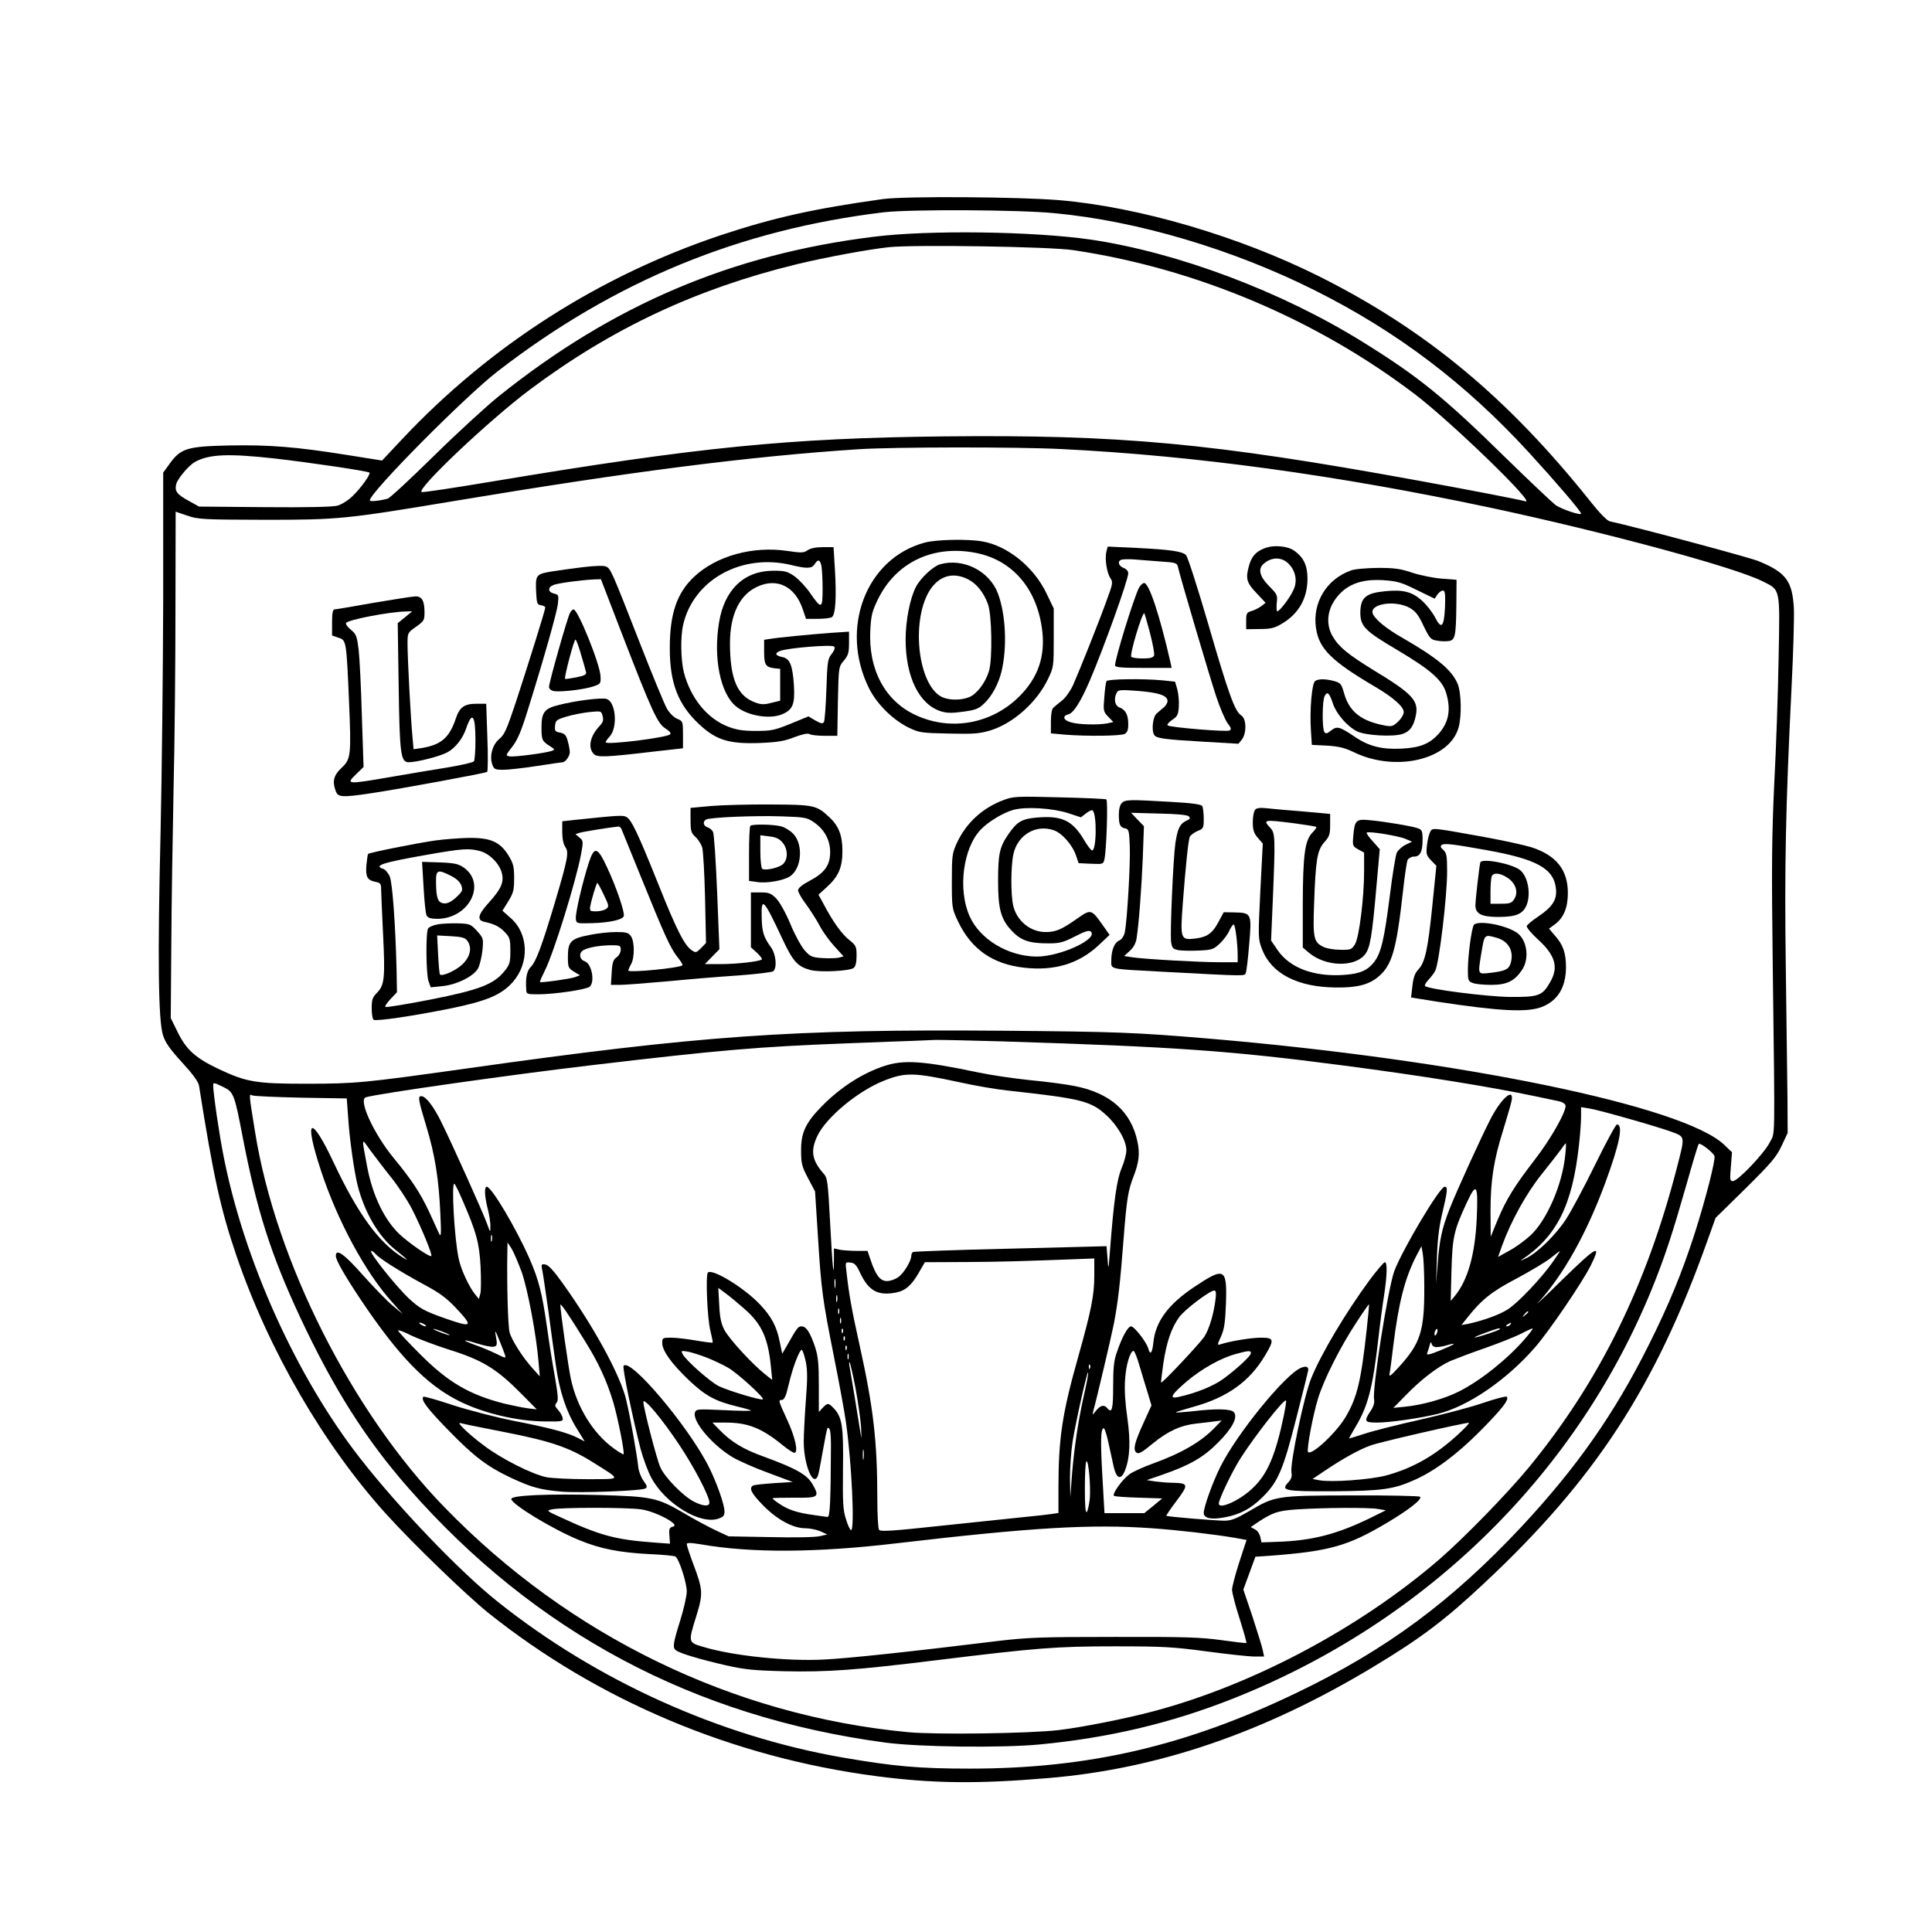 <?xml version="1.0" encoding="UTF-8" standalone="yes"?>
<svg version="1.0" xmlns="http://www.w3.org/2000/svg" width="1024" height="1024" viewBox="0 0 1024 1024" preserveAspectRatio="xMidYMid meet">
  <g transform="translate(0,1024) scale(0.1,-0.1)" fill="#000000" stroke="none">
    <path d="M4680 9185 c-366 -51 -577 -98 -858 -191 -644 -215 -1225 -586 -1691
-1082 l-106 -113 -188 30 c-265 42 -405 54 -622 50 -223 -5 -257 -15 -316 -97
l-34 -47 0 -670 c-1 -368 -7 -926 -14 -1239 -16 -666 -12 -996 13 -1073 12
-39 37 -74 101 -144 57 -62 87 -103 90 -124 76 -481 115 -657 198 -900 171
-501 462 -1003 794 -1370 143 -158 421 -426 538 -521 583 -467 1297 -768 2060
-868 297 -39 537 -42 913 -10 582 49 1142 241 1717 587 256 154 383 250 592
446 588 550 907 1040 1183 1816 l43 120 158 155 c136 135 163 166 191 225 l33
70 -1 185 c-1 102 -5 417 -9 700 -7 527 -1 839 31 1485 9 176 14 361 12 410
-8 146 -42 191 -188 251 -49 20 -642 179 -788 211 -14 3 -54 44 -100 102 -439
551 -873 912 -1440 1196 -426 213 -955 368 -1377 404 -216 18 -816 22 -935 6z
m910 -75 c439 -41 947 -192 1381 -410 437 -219 799 -494 1136 -862 139 -152
273 -308 273 -320 0 -12 -103 23 -135 45 -16 12 -136 125 -265 251 -328 322
-463 431 -758 614 -431 268 -981 474 -1440 542 -304 44 -859 52 -1152 15 -752
-93 -1382 -361 -1985 -844 -66 -53 -221 -195 -345 -317 -124 -122 -234 -224
-245 -227 -46 -12 -95 -17 -95 -9 0 41 505 551 679 685 619 478 1281 750 2046
842 139 16 712 14 905 -5z m100 -196 c650 -97 1288 -367 1810 -764 194 -148
644 -584 585 -567 -31 9 -305 62 -575 111 -1086 198 -1572 243 -2510 233 -819
-9 -1301 -57 -2385 -238 -197 -33 -368 -59 -379 -57 -40 6 357 382 574 544
432 323 879 533 1411 663 153 37 379 79 491 91 136 14 854 3 978 -16z m-65
-1054 c708 -35 1461 -138 2275 -311 600 -128 1294 -315 1442 -390 96 -48 92
-31 85 -407 -3 -180 -13 -478 -23 -662 -13 -281 -15 -438 -8 -975 12 -961 13
-872 -16 -930 -29 -58 -169 -205 -195 -205 -16 0 -17 7 -11 77 l6 76 -42 40
c-216 205 -1398 449 -2728 562 -391 33 -493 37 -1100 42 -1112 9 -1598 -25
-2850 -202 -529 -74 -573 -79 -840 -79 -265 0 -315 9 -463 79 -120 57 -169
101 -214 192 l-38 77 3 386 c1 212 7 586 12 832 6 246 10 677 10 957 l1 509
62 -21 c58 -20 83 -21 412 -22 391 0 428 4 1005 100 928 155 1560 236 2140
274 185 12 835 13 1075 1z m-4170 -50 c193 -22 495 -67 503 -75 8 -8 -46 -83
-90 -125 -22 -22 -58 -44 -79 -50 -26 -7 -165 -10 -387 -8 l-347 3 -54 30
c-64 35 -76 52 -67 89 7 29 68 101 100 118 75 41 177 45 421 18z m3870 -3090
c897 -28 1196 -49 1785 -126 423 -55 788 -114 1030 -165 52 -11 108 -23 123
-26 16 -3 31 -12 34 -20 10 -25 -75 -177 -162 -289 -110 -143 -151 -210 -197
-319 l-37 -90 -1 136 c0 161 17 271 67 429 19 63 39 130 43 148 20 83 -49 28
-109 -87 -50 -97 -181 -384 -219 -481 -39 -101 -52 -158 -62 -287 l-9 -108 5
135 c2 89 11 165 25 225 32 134 34 155 16 155 -26 0 -223 -331 -267 -447 -33
-90 -118 -625 -107 -681 3 -17 -3 -38 -19 -61 -36 -54 -32 -61 34 -61 67 0
228 23 322 46 162 40 366 180 517 354 74 85 248 341 293 430 61 122 38 110
-154 -77 -88 -87 -145 -140 -124 -118 133 146 256 364 356 635 76 206 97 310
62 310 -6 0 -58 -96 -115 -212 -57 -117 -127 -247 -154 -289 -57 -87 -153
-180 -214 -209 -23 -11 -33 -15 -23 -8 188 125 270 290 305 610 6 54 11 120
11 148 l0 52 43 -7 c53 -8 364 -97 440 -125 69 -26 68 -22 26 -185 -163 -632
-413 -1139 -787 -1594 -113 -137 -339 -369 -471 -484 -421 -364 -988 -666
-1513 -806 -145 -39 -386 -87 -508 -101 -154 -18 -648 -25 -796 -11 -924 87
-1796 509 -2459 1193 -489 503 -894 1305 -1003 1988 -34 209 -33 203 -14 194
9 -4 126 -9 259 -12 l241 -4 7 -97 c8 -123 32 -289 51 -366 37 -143 112 -271
202 -341 63 -50 73 -62 37 -39 -126 77 -239 232 -365 500 -124 264 -162 243
-69 -39 87 -265 235 -540 376 -696 l58 -65 -53 44 c-29 24 -100 97 -158 162
-101 114 -144 144 -144 102 0 -22 47 -104 133 -233 199 -297 348 -451 522
-537 129 -64 306 -106 455 -107 90 -1 95 0 92 19 -2 11 -13 30 -24 42 -17 19
-19 25 -8 38 10 12 8 37 -8 132 -12 65 -31 183 -42 263 -27 189 -44 255 -94
370 -71 161 -201 380 -226 380 -14 0 -12 -50 5 -117 8 -31 15 -73 14 -93 0
-35 0 -35 -18 15 -21 58 -184 421 -243 540 -41 83 -82 135 -105 135 -19 0 -17
-16 27 -161 46 -152 66 -280 74 -464 5 -103 4 -125 -6 -105 -6 14 -30 66 -53
116 -47 100 -91 168 -190 288 -106 130 -187 308 -146 320 60 19 771 120 1196
170 684 81 885 98 1355 116 151 6 307 12 345 13 39 2 93 4 120 5 28 1 194 -3
370 -8z m-4140 -242 c53 -26 58 -39 100 -258 76 -395 149 -625 305 -960 177
-378 347 -647 574 -906 671 -765 1513 -1214 2528 -1350 179 -24 620 -29 818
-10 367 35 697 113 1025 243 1031 408 1838 1205 2235 2208 61 155 96 263 169
518 32 114 61 211 65 214 7 8 76 -45 83 -64 7 -18 -46 -226 -104 -408 -69
-214 -138 -381 -245 -595 -182 -364 -382 -649 -674 -962 -371 -396 -715 -651
-1189 -879 -588 -283 -1105 -403 -1735 -403 -270 0 -403 12 -675 59 -653 114
-1302 407 -1825 824 -201 159 -529 502 -733 764 -335 430 -612 1043 -721 1594
-23 113 -56 339 -56 379 0 18 1 18 55 -8z m887 -477 c37 -46 88 -123 112 -170
49 -96 109 -241 102 -248 -8 -8 -115 66 -167 114 -81 76 -144 206 -173 359
-30 162 -32 155 16 88 24 -32 73 -97 110 -143z m6224 116 c-15 -153 -95 -339
-181 -422 -29 -27 -80 -65 -114 -83 l-61 -34 21 59 c47 130 129 278 209 378
44 55 91 115 103 132 12 18 24 33 26 33 2 0 1 -28 -3 -63z m-5841 -247 c70
-162 85 -217 92 -341 3 -64 3 -129 -1 -145 l-8 -29 -20 25 c-32 39 -74 130
-86 185 -24 105 -41 419 -23 400 6 -6 26 -48 46 -95z m5372 -89 c-9 -192 -48
-328 -117 -411 l-21 -25 4 160 c5 178 13 214 80 358 53 115 62 101 54 -82z
m-5220 -118 c-3 -10 -5 -4 -5 12 0 17 2 24 5 18 2 -7 2 -21 0 -30z m158 -165
c32 -92 78 -333 90 -483 l6 -70 -36 40 c-54 59 -113 152 -124 193 -9 32 -15
258 -12 422 l1 55 21 -32 c11 -18 35 -74 54 -125z m4784 -78 c1 -235 -20 -300
-136 -427 -43 -47 -52 -53 -48 -33 3 14 12 81 20 150 28 226 61 354 120 470
l29 55 7 -40 c4 -22 8 -101 8 -175z m-5558 173 c20 -23 125 -90 252 -159 85
-45 123 -73 173 -126 94 -100 88 -106 -53 -57 -116 41 -137 53 -195 106 -72
68 -219 253 -200 253 5 0 16 -8 23 -17z m6238 -43 c-59 -84 -180 -212 -236
-249 -44 -29 -133 -61 -213 -78 l-34 -6 31 39 c76 96 130 139 260 207 71 38
152 86 179 107 27 22 50 39 52 39 2 1 -16 -26 -39 -59z m-129 -264 c0 -2 -8
-10 -17 -17 -16 -13 -17 -12 -4 4 13 16 21 21 21 13z m-5850 -66 c8 -5 11 -10
5 -10 -5 0 -17 5 -25 10 -8 5 -10 10 -5 10 6 0 17 -5 25 -10z m5755 0 c-3 -5
-12 -10 -18 -10 -7 0 -6 4 3 10 19 12 23 12 15 0z m-5620 -135 c172 -54 247
-100 375 -229 l85 -86 -50 6 c-28 4 -81 15 -120 24 -189 48 -301 114 -452 266
-62 62 -113 117 -113 122 0 5 29 -6 65 -24 36 -18 131 -54 210 -79z m-20 89
c24 -11 25 -13 5 -8 -14 4 -38 13 -55 20 -24 11 -25 13 -5 8 14 -4 39 -13 55
-20z m312 -117 c5 -17 1 -16 -43 6 -27 13 -77 35 -112 47 -80 29 -75 35 8 9
35 -11 74 -19 85 -17 21 3 22 10 11 68 -4 22 3 12 19 -30 15 -36 29 -73 32
-83z m4939 117 c-4 -9 -9 -15 -11 -12 -3 3 -3 13 1 22 4 9 9 15 11 12 3 -3 3
-13 -1 -22z m334 22 c0 -6 -121 -46 -134 -45 -6 0 18 11 54 24 68 25 80 28 80
21z m130 -55 c-92 -106 -233 -218 -345 -275 -76 -39 -196 -73 -290 -82 l-60
-6 65 66 c81 84 170 152 236 182 29 12 112 44 185 69 74 26 159 60 189 75 30
16 59 29 63 29 5 1 -15 -26 -43 -58z m-467 -41 c12 0 38 4 56 10 59 17 44 5
-35 -27 -56 -23 -74 -27 -70 -16 3 8 9 27 13 41 5 20 8 22 11 10 2 -11 13 -18
25 -18z"/>
    <path d="M4901 7364 c-310 -83 -452 -453 -296 -770 42 -85 125 -168 212 -211
55 -26 66 -28 211 -31 133 -3 163 -1 222 17 120 37 245 148 304 271 31 64 31
67 31 220 l0 155 -38 79 c-66 139 -203 251 -338 276 -75 14 -245 11 -308 -6z
m269 -54 c199 -38 331 -195 355 -421 13 -125 -21 -231 -106 -323 -146 -160
-373 -206 -566 -116 -163 75 -252 243 -240 453 4 76 10 99 41 162 96 195 292
288 516 245z"/>
    <path d="M4982 7249 c-37 -11 -103 -73 -127 -119 -32 -61 -55 -180 -55 -279 0
-201 73 -347 190 -382 30 -9 59 -9 116 -1 65 9 81 15 111 44 40 38 75 103 91
168 31 128 23 304 -19 415 -45 119 -184 189 -307 154z m148 -79 c46 -23 83
-69 106 -131 21 -54 25 -291 6 -355 -15 -50 -48 -100 -84 -127 -38 -29 -123
-33 -168 -10 -123 64 -162 393 -66 558 49 82 125 106 206 65z"/>
    <path d="M6705 7335 c-47 -17 -71 -43 -85 -93 -19 -69 -13 -90 39 -145 l49
-52 -25 -19 c-13 -10 -37 -21 -51 -25 -24 -7 -27 -12 -27 -52 l0 -44 71 1 c58
0 79 5 116 27 91 53 137 134 138 238 0 72 -20 114 -70 150 -35 25 -107 32
-155 14z m125 -83 c38 -39 48 -93 25 -140 -19 -42 -73 -112 -85 -112 -4 0 -5
20 -3 44 5 41 3 46 -41 90 -50 51 -60 91 -28 118 42 37 95 37 132 0z"/>
    <path d="M4281 7324 c-21 -15 -33 -15 -108 -4 -183 27 -375 -26 -493 -136 -92
-86 -130 -196 -130 -379 0 -186 44 -300 157 -405 89 -83 158 -104 321 -98 94
4 130 10 183 31 43 16 71 22 80 16 8 -5 44 -9 80 -9 l67 0 3 183 c4 183 4 183
32 216 23 28 27 42 27 93 l0 60 -92 -6 c-119 -9 -284 -25 -325 -32 l-33 -5 0
-63 c0 -70 8 -82 55 -88 l30 -3 0 -84 0 -85 -46 -11 c-37 -10 -54 -10 -84 1
-96 33 -136 124 -136 314 0 153 51 258 146 301 105 48 200 0 240 -121 l17 -50
61 0 c34 0 69 4 76 9 20 13 25 109 16 256 l-7 115 -57 0 c-36 0 -65 -6 -80
-16z m73 -85 c3 -17 6 -72 6 -121 0 -106 -6 -108 -65 -23 -22 33 -60 73 -83
90 -39 27 -51 30 -115 30 -154 -1 -258 -101 -286 -275 -31 -187 7 -375 89
-443 59 -50 178 -71 245 -43 57 24 69 53 63 154 -7 105 -21 141 -60 149 -39 8
-44 21 -13 33 42 16 274 35 286 23 6 -6 2 -20 -13 -39 -21 -26 -23 -41 -28
-189 -3 -88 -9 -166 -13 -172 -6 -10 -17 -8 -45 8 l-37 22 -95 -39 c-86 -35
-103 -38 -185 -38 -69 0 -103 6 -147 23 -110 43 -197 150 -233 286 -17 67 -19
189 -4 254 55 239 311 380 574 316 82 -20 108 -19 123 5 17 28 29 25 36 -11z"/>
    <path d="M5864 7316 c-9 -37 2 -111 21 -140 15 -22 13 -30 -19 -117 -40 -112
-144 -372 -178 -449 -14 -31 -40 -68 -59 -83 -19 -15 -40 -32 -46 -38 -8 -6
-13 -35 -13 -73 l0 -63 77 -7 c116 -9 292 -7 314 4 14 8 19 21 19 51 0 50 -14
77 -46 89 -26 10 -32 46 -15 79 8 15 20 16 112 9 109 -9 152 -23 157 -50 2 -9
-6 -25 -17 -35 -12 -10 -30 -26 -41 -35 -20 -18 -28 -90 -12 -114 11 -17 50
-23 257 -35 l189 -11 18 22 c26 33 25 111 -3 128 -34 22 -66 109 -174 481 -57
195 -110 361 -119 369 -20 20 -83 29 -263 38 l-152 7 -7 -27z m287 -52 c79 -5
87 -8 92 -27 9 -45 169 -586 203 -688 19 -58 46 -121 59 -140 21 -27 23 -35
11 -41 -15 -8 -309 16 -327 27 -5 4 5 16 23 29 29 19 33 28 36 71 2 27 -2 68
-8 91 l-12 41 -66 7 c-107 10 -290 7 -297 -4 -4 -6 -9 -44 -12 -86 -6 -71 -5
-76 21 -103 l27 -28 -32 -7 c-48 -9 -150 -7 -191 5 -42 11 -50 34 -15 43 27 7
64 65 112 176 75 175 205 537 205 572 0 11 -11 23 -25 28 -26 10 -34 35 -12
43 6 3 37 4 67 2 30 -3 94 -7 141 -11z"/>
    <path d="M6036 7123 c-28 -57 -126 -373 -126 -410 0 -10 34 -13 150 -13 l150
0 -6 28 c-58 254 -114 422 -140 422 -7 0 -20 -12 -28 -27z m59 -237 c15 -58
25 -112 22 -120 -5 -12 -21 -16 -61 -16 -30 0 -57 4 -60 9 -9 13 56 231 69
231 1 0 15 -47 30 -104z"/>
    <path d="M3090 7234 c-58 -7 -135 -18 -173 -24 -77 -14 -80 -18 -75 -115 3
-53 5 -60 26 -63 12 -2 22 -7 22 -12 0 -13 -90 -301 -156 -502 -48 -144 -60
-172 -88 -195 -37 -31 -53 -93 -36 -137 8 -23 15 -26 57 -26 27 0 107 9 178
20 72 11 133 20 137 20 15 0 38 33 38 53 0 12 -5 39 -11 60 -8 30 -16 39 -40
44 -27 5 -30 9 -27 37 3 28 8 32 61 48 32 10 87 20 121 24 63 6 63 6 70 -21 6
-22 2 -34 -17 -54 -50 -53 -62 -114 -30 -147 19 -19 60 -18 322 13 l151 17 0
72 c0 70 -1 72 -30 84 -18 7 -41 30 -55 54 -13 22 -78 180 -144 349 -147 376
-154 393 -178 404 -11 6 -57 5 -123 -3z m204 -347 c161 -417 191 -482 233
-508 22 -14 31 -25 25 -31 -18 -18 -342 -58 -342 -42 0 4 10 18 21 30 45 48
33 188 -18 200 -28 7 -166 -10 -253 -33 -74 -18 -90 -39 -90 -117 0 -68 3 -74
44 -100 28 -18 28 -20 10 -26 -30 -11 -196 -33 -222 -29 -23 4 -23 5 13 51 28
36 47 81 81 190 90 288 155 520 161 567 5 46 4 49 -21 55 -33 8 -34 34 -1 46
26 10 151 26 215 29 l35 1 109 -283z"/>
    <path d="M3021 6991 c-14 -25 -111 -369 -111 -391 0 -11 10 -20 26 -23 35 -6
159 8 209 25 38 13 40 15 38 53 -2 64 -120 355 -143 355 -5 0 -14 -8 -19 -19z
m58 -218 c13 -43 25 -86 27 -95 4 -13 -7 -19 -51 -28 -31 -6 -58 -10 -60 -8
-6 6 47 208 55 208 4 0 17 -35 29 -77z"/>
    <path d="M7159 7216 c-128 -46 -204 -171 -184 -305 16 -110 82 -175 315 -312
95 -56 150 -105 150 -133 0 -12 -13 -35 -29 -50 -26 -25 -35 -28 -68 -22 -126
23 -190 72 -218 168 -15 53 -19 58 -53 68 -45 12 -82 13 -101 1 -18 -11 -30
-155 -23 -262 l5 -77 81 -4 c63 -4 95 -12 144 -36 221 -106 507 -38 553 133
17 61 14 184 -5 230 -31 74 -107 137 -294 245 -79 45 -137 91 -154 123 -29 55
113 80 194 35 31 -18 46 -37 73 -95 31 -64 38 -73 68 -78 19 -4 47 -5 63 -3
37 4 41 23 43 194 l1 131 -77 6 c-43 3 -113 17 -156 31 -65 22 -96 26 -185 26
-61 -1 -123 -6 -143 -14z m350 -103 l95 -46 14 21 c8 12 21 22 29 22 12 0 14
-15 12 -85 -5 -109 -19 -124 -53 -57 -14 27 -46 68 -71 90 -53 47 -101 58
-197 48 -100 -10 -127 -34 -128 -113 0 -72 24 -97 194 -197 180 -107 240 -160
261 -229 26 -87 14 -154 -37 -213 -49 -56 -100 -77 -199 -82 -105 -5 -174 12
-250 64 -79 53 -93 57 -124 32 -22 -17 -29 -19 -36 -7 -12 20 -11 166 2 190
14 27 25 17 44 -41 18 -53 74 -119 127 -146 42 -22 191 -31 242 -14 39 13 60
42 71 102 14 75 -22 113 -220 233 -140 86 -188 125 -221 181 -36 60 -31 135
12 196 55 78 134 110 254 103 75 -5 96 -11 179 -52z"/>
    <path d="M1980 7045 c-107 -19 -201 -35 -207 -35 -9 0 -13 -21 -13 -69 l0 -69
34 -12 c42 -13 42 -17 56 -339 12 -286 10 -305 -41 -352 -41 -39 -49 -71 -29
-123 12 -32 34 -33 183 -11 165 25 611 107 619 114 4 4 5 86 1 184 l-6 177
-51 0 c-65 0 -90 -18 -110 -78 -34 -102 -78 -140 -182 -157 l-42 -6 -6 68 c-9
91 -26 413 -26 489 0 60 0 60 45 92 42 30 45 34 45 77 0 61 -14 85 -48 84 -15
0 -115 -16 -222 -34z m166 -77 l-38 -31 5 -331 c5 -363 11 -406 53 -406 45 0
168 32 206 53 42 23 81 73 99 127 32 93 49 70 49 -65 0 -55 -4 -105 -8 -110
-4 -6 -68 -21 -142 -33 -74 -12 -214 -35 -310 -52 -220 -38 -228 -37 -174 15
l41 40 -9 270 c-4 149 -12 306 -17 350 -9 72 -12 83 -41 107 -18 14 -29 31
-26 36 10 17 227 59 316 61 l35 1 -39 -32z"/>
    <path d="M5320 6000 c-112 -42 -198 -120 -248 -227 -25 -55 -27 -66 -27 -203
0 -142 1 -146 32 -212 70 -148 183 -228 351 -247 162 -18 290 21 396 120 l57
54 -38 54 c-57 81 -62 83 -130 35 -86 -61 -117 -74 -171 -74 -79 0 -151 57
-171 137 -14 55 -14 208 0 275 22 102 118 160 213 128 44 -14 100 -78 119
-134 l14 -41 65 -3 c65 -3 66 -2 72 25 11 52 19 310 10 316 -5 3 -117 8 -249
11 -226 6 -243 5 -295 -14z m342 -70 l67 -22 27 21 c14 11 30 19 34 16 25 -15
22 -221 -3 -212 -6 2 -24 26 -40 53 -62 105 -117 132 -250 121 -82 -7 -107
-22 -154 -91 -45 -66 -53 -103 -53 -246 0 -149 15 -204 75 -266 47 -49 91 -64
190 -64 61 0 79 4 143 37 54 28 75 34 84 25 39 -39 -163 -132 -287 -132 -152
1 -301 91 -356 214 -63 142 -35 360 59 459 39 41 118 89 171 104 66 19 210 10
293 -17z"/>
    <path d="M5946 5984 c-10 -10 -16 -33 -16 -62 0 -54 7 -68 35 -73 18 -4 20
-14 23 -94 4 -93 -14 -393 -26 -455 -5 -22 -16 -39 -30 -45 -26 -11 -42 -53
-42 -106 0 -48 -16 -44 265 -59 465 -25 441 -24 448 -6 4 9 12 77 18 152 14
162 12 166 -77 168 l-58 1 -27 -50 c-32 -61 -60 -81 -120 -89 -82 -10 -84 -6
-70 185 15 198 29 332 37 354 4 8 22 22 40 30 33 13 34 16 34 67 0 29 -4 59
-8 66 -6 9 -58 16 -168 22 -220 13 -240 12 -258 -6z m355 -71 c9 -9 6 -15 -13
-23 -34 -16 -46 -40 -58 -117 -12 -84 -29 -474 -23 -525 5 -33 9 -38 39 -44
19 -3 67 -4 109 -2 69 3 77 6 111 38 20 19 43 50 50 68 8 17 18 32 23 32 8 0
21 -102 21 -167 l0 -33 -97 0 c-107 0 -392 16 -461 26 l-44 7 30 27 c19 17 32
40 36 66 12 76 26 261 33 427 l6 168 -34 35 -34 36 147 -4 c96 -2 151 -7 159
-15z"/>
    <path d="M3768 5968 l-108 -10 0 -65 c0 -56 3 -67 25 -88 14 -12 31 -38 37
-57 5 -18 12 -140 15 -270 l5 -236 -26 -27 c-25 -25 -29 -26 -49 -12 -38 24
-81 108 -177 349 -110 274 -143 343 -170 358 -19 10 -38 9 -277 -16 l-63 -7 0
-56 c0 -36 6 -65 16 -80 20 -28 15 -59 -57 -301 -67 -224 -98 -306 -124 -333
-22 -21 -30 -57 -26 -119 1 -27 2 -28 64 -28 85 0 254 25 272 40 30 25 11 124
-26 135 -24 8 -32 36 -15 53 17 17 83 31 154 32 49 0 52 -2 52 -24 0 -14 -10
-32 -22 -40 -18 -13 -23 -28 -26 -81 l-4 -65 48 0 c27 0 141 9 254 19 113 11
282 25 375 31 94 7 176 17 183 22 22 18 15 92 -13 129 -38 53 -46 79 -48 156
-3 114 10 100 112 -118 54 -115 79 -142 145 -160 51 -14 210 -6 231 11 10 8
15 30 15 65 0 48 -3 54 -39 83 -39 31 -87 97 -135 189 l-28 51 42 38 c64 58
85 105 85 194 0 83 -20 134 -72 181 -65 61 -80 64 -308 65 -115 1 -258 -3
-317 -8z m547 -87 c54 -37 85 -93 85 -157 0 -70 -29 -110 -108 -152 -40 -21
-62 -39 -62 -51 0 -9 18 -42 41 -72 22 -30 55 -81 72 -113 17 -33 53 -83 80
-112 l48 -53 -26 -7 c-14 -3 -53 -4 -87 -2 -56 4 -64 8 -94 42 -18 21 -52 83
-75 139 -25 60 -56 115 -75 135 -28 28 -39 32 -83 32 l-51 0 0 -146 0 -145 32
-29 c17 -16 29 -32 26 -35 -11 -11 -132 -25 -218 -25 l-84 0 38 39 39 40 -12
302 c-7 166 -16 310 -22 320 -5 10 -18 21 -29 24 -22 7 -27 30 -8 41 19 12
259 22 403 17 121 -4 133 -6 170 -32z m-1022 -33 c3 -7 50 -123 105 -258 127
-314 156 -376 193 -423 17 -21 29 -40 26 -43 -14 -15 -287 -41 -287 -28 1 5 7
20 15 34 19 34 19 120 -1 148 -13 19 -24 22 -80 22 -36 0 -100 -7 -142 -16
-97 -19 -112 -35 -112 -115 0 -56 2 -60 32 -79 l32 -19 -26 -10 c-25 -9 -180
-31 -186 -26 -2 2 10 29 26 61 48 96 165 474 192 618 12 67 12 70 -9 87 l-21
18 22 7 c19 6 161 29 204 33 7 1 14 -5 17 -11z"/>
    <path d="M3977 5863 c-4 -3 -7 -71 -7 -149 l0 -143 44 -6 c50 -8 139 8 173 30
62 41 72 168 18 225 -16 17 -45 35 -64 40 -41 11 -154 13 -164 3z m170 -88
c29 -33 31 -87 4 -114 -20 -20 -93 -37 -111 -26 -5 3 -10 44 -10 92 l0 86 47
-6 c35 -4 53 -12 70 -32z"/>
    <path d="M3121 5668 c-34 -105 -72 -269 -69 -297 3 -26 3 -26 86 -24 94 3 161
18 168 37 7 18 -38 151 -88 258 -51 110 -68 115 -97 26z m79 -170 c28 -58 29
-64 13 -75 -14 -11 -55 -17 -80 -11 -5 0 -7 11 -5 22 6 35 33 126 38 126 3 0
18 -28 34 -62z"/>
    <path d="M6653 5949 c-7 -7 -13 -37 -13 -65 0 -42 5 -59 26 -84 l27 -31 -13
-252 c-12 -248 -12 -253 9 -308 50 -130 189 -202 396 -203 107 -1 170 15 219
56 74 61 97 141 132 453 9 83 20 158 25 168 6 9 21 17 34 17 32 0 45 26 45 90
0 45 -3 52 -25 60 -29 11 -178 36 -257 43 -70 7 -78 -1 -85 -80 -5 -56 -4 -58
26 -75 l31 -17 0 -98 c0 -140 -26 -350 -48 -387 -18 -29 -22 -31 -78 -30 -33
0 -73 7 -89 15 -52 25 -57 46 -50 229 8 231 16 283 54 326 27 30 31 42 31 92
l0 58 -142 13 c-79 6 -165 14 -193 17 -34 4 -54 2 -62 -7z m210 -73 c59 -8
110 -16 113 -19 3 -3 -6 -16 -19 -29 -41 -41 -51 -117 -52 -377 l0 -233 33
-28 c87 -73 238 -78 295 -11 29 35 39 93 63 369 l17 191 -37 42 c-21 22 -35
43 -32 46 8 9 167 -17 205 -33 l35 -15 -35 -17 c-18 -9 -39 -28 -46 -42 -6
-14 -23 -117 -37 -230 -29 -229 -46 -300 -82 -348 -35 -45 -75 -63 -158 -69
-160 -12 -290 36 -355 132 l-34 50 9 210 c14 337 13 359 -13 387 -41 44 -36
45 130 24z"/>
    <path d="M7580 5830 c-6 -11 -14 -43 -17 -71 -5 -45 -3 -53 22 -79 l28 -29
-21 -208 c-24 -237 -39 -303 -74 -341 -19 -20 -27 -43 -32 -88 l-7 -61 138
-22 c335 -51 477 -58 555 -28 85 33 128 105 128 212 0 72 -15 116 -55 162
l-35 41 30 22 c47 34 70 88 70 167 0 122 -61 199 -192 242 -35 11 -148 36
-253 55 -284 51 -272 50 -285 26z m300 -96 c267 -48 356 -98 367 -205 6 -58
-19 -96 -93 -146 -32 -21 -59 -44 -62 -51 -2 -7 24 -39 58 -70 93 -84 112
-148 67 -226 -42 -74 -60 -81 -215 -80 -127 2 -432 41 -449 58 -4 3 5 19 19
34 14 15 30 36 35 47 21 41 63 394 63 526 0 84 -3 98 -20 114 -16 14 -17 20
-8 27 15 9 54 5 238 -28z"/>
    <path d="M7846 5669 c-5 -16 -26 -198 -26 -228 0 -44 33 -61 120 -61 95 0 131
15 151 62 24 59 8 152 -34 186 -41 34 -203 65 -211 41z m145 -82 c43 -29 58
-76 35 -112 -14 -22 -24 -25 -71 -25 l-55 0 0 64 c0 35 3 71 6 80 9 23 45 20
85 -7z"/>
    <path d="M7812 5338 c-12 -16 -32 -162 -32 -240 0 -54 2 -59 26 -68 14 -6 58
-10 98 -10 83 0 123 20 163 79 42 62 26 165 -31 200 -65 41 -203 64 -224 39z
m119 -68 c66 -18 95 -73 75 -138 -10 -30 -30 -39 -104 -48 -71 -8 -69 -12 -52
96 18 110 16 108 81 90z"/>
    <path d="M2305 5785 c-103 -15 -347 -64 -354 -71 -2 -2 -6 -29 -9 -59 -5 -62
4 -80 48 -89 26 -5 30 -10 30 -38 0 -18 5 -123 10 -233 12 -236 8 -276 -31
-316 -25 -25 -29 -38 -29 -84 0 -29 5 -57 10 -60 14 -9 210 20 408 60 191 39
270 72 330 140 89 101 84 256 -11 339 l-44 39 31 50 c27 44 31 59 31 122 0 62
-4 78 -30 121 -45 72 -94 94 -210 93 -49 -1 -130 -7 -180 -14z m240 -56 c50
-14 100 -64 114 -113 14 -51 -2 -87 -68 -160 -58 -64 -65 -93 -23 -102 51 -11
80 -25 108 -55 26 -27 29 -37 29 -99 0 -61 -3 -72 -31 -107 -56 -70 -134 -100
-393 -151 -127 -25 -234 -42 -238 -39 -4 4 9 23 27 42 l34 36 -2 117 c-6 242
-22 462 -36 496 -8 19 -24 37 -35 41 -54 17 0 34 229 74 192 34 227 36 285 20z"/>
    <path d="M2245 5539 c4 -74 11 -142 16 -151 7 -13 22 -18 57 -18 167 1 262
184 141 271 -29 20 -48 25 -128 28 l-94 3 8 -133z m145 59 c30 -15 48 -33 55
-51 9 -26 6 -32 -28 -64 -27 -24 -46 -33 -65 -31 -31 4 -40 26 -41 111 -1 67
8 71 79 35z"/>
    <path d="M2322 5341 c-24 -4 -48 -14 -53 -22 -13 -20 -11 -240 2 -279 l12 -33
59 6 c77 7 166 51 191 93 10 18 20 61 24 97 6 63 5 65 -29 103 -33 36 -39 38
-99 40 -35 1 -84 -1 -107 -5z m154 -86 c27 -36 18 -84 -24 -125 -33 -33 -108
-67 -120 -55 -3 3 -7 50 -10 106 l-5 101 73 -4 c56 -3 75 -8 86 -23z"/>
    <path d="M4690 4591 c-115 -37 -233 -112 -331 -211 -89 -90 -114 -143 -113
-240 0 -66 4 -83 37 -145 l37 -70 15 -235 c18 -289 24 -333 85 -640 27 -135
56 -292 64 -350 30 -210 47 -570 27 -570 -5 0 -18 26 -27 58 -16 48 -18 88
-16 267 3 226 -4 274 -50 322 -27 28 -32 28 -58 1 l-20 -22 0 142 c0 117 -4
153 -20 203 -26 77 -47 109 -71 109 -19 0 -24 -7 -74 -95 l-29 -50 -13 62
c-16 82 -44 135 -106 200 -83 88 -252 191 -275 168 -13 -13 -3 -245 13 -307 8
-33 14 -62 12 -64 -2 -2 -41 3 -88 11 -46 8 -105 15 -131 15 -46 0 -48 -1 -48
-28 0 -41 48 -108 141 -197 88 -83 138 -111 257 -140 39 -9 72 -19 72 -21 0
-3 -65 -2 -145 2 -134 6 -145 6 -151 -11 -18 -45 90 -173 198 -238 32 -19 117
-57 189 -83 l131 -49 -100 -6 c-55 -4 -105 -9 -111 -13 -22 -14 -10 -39 51
-102 73 -76 160 -124 225 -124 24 0 60 -7 81 -16 l37 -17 -40 -9 c-22 -6 -137
-8 -262 -5 l-221 4 -69 32 c-37 18 -113 58 -168 91 -141 82 -168 88 -447 96
-272 7 -468 -1 -468 -21 0 -27 220 -161 360 -218 111 -46 214 -66 371 -74 70
-3 133 -9 139 -13 19 -12 60 -138 60 -185 0 -24 -16 -94 -35 -155 -38 -122
-41 -143 -22 -157 19 -16 131 -49 262 -79 101 -23 151 -28 313 -32 227 -5 379
6 802 58 537 66 638 74 950 74 254 0 307 -3 487 -27 111 -15 224 -27 252 -27
l51 0 -7 33 c-3 17 -28 97 -54 177 l-49 145 32 87 32 87 75 5 c318 24 415 51
626 177 114 68 184 123 172 136 -5 4 -167 8 -360 7 -403 -1 -408 -2 -547 -84
-67 -39 -94 -50 -130 -50 -47 0 -303 21 -308 26 -2 1 22 37 54 79 65 87 64 94
-21 96 -27 0 -69 4 -93 7 l-44 7 84 29 c144 50 217 92 294 170 76 76 106 134
84 161 -15 18 -94 20 -219 5 -47 -5 -86 -8 -88 -6 -2 2 40 15 94 30 179 50
295 133 377 270 52 86 49 96 -21 96 -51 0 -161 -18 -214 -35 -18 -6 -18 -3 3
42 17 39 22 73 26 178 6 184 -8 191 -168 84 -138 -92 -206 -184 -217 -295 -6
-57 -17 -69 -27 -31 -9 33 -74 117 -91 117 -17 0 -49 -58 -76 -139 -15 -41
-19 -83 -19 -177 0 -122 -6 -147 -30 -119 -18 22 -36 18 -61 -12 -16 -22 -20
-23 -16 -8 15 51 97 399 111 470 22 115 33 212 51 445 17 218 24 261 54 337
28 73 33 119 20 181 -33 160 -144 259 -334 296 -44 9 -150 23 -236 31 -86 9
-210 27 -275 41 -290 61 -392 68 -494 35z m390 -86 c85 -19 202 -39 260 -45
392 -43 441 -55 524 -131 60 -55 106 -135 106 -186 0 -19 -11 -61 -25 -94 -26
-60 -42 -178 -62 -439 -8 -104 -8 -105 -13 -40 l-5 65 -35 -1 c-19 -1 -248 -6
-509 -13 -260 -6 -477 -14 -482 -17 -5 -3 -9 -12 -9 -20 0 -27 -39 -92 -69
-113 -16 -12 -43 -21 -60 -21 -36 0 -60 31 -87 113 l-16 47 -58 0 c-31 0 -72
3 -89 6 l-31 7 0 -58 c0 -120 -8 -42 -20 190 -12 224 -14 242 -35 265 -62 70
-70 121 -33 199 47 99 216 239 353 293 113 45 158 44 395 -7z m720 -1027 c0
-104 -17 -186 -84 -425 -86 -304 -106 -435 -106 -700 l0 -132 -32 -5 c-18 -3
-82 -10 -143 -16 -60 -6 -258 -27 -439 -46 -268 -29 -331 -33 -337 -22 -5 7
-9 81 -9 163 0 307 -21 486 -95 820 -41 185 -55 262 -69 388 -6 48 -6 48 22
45 21 -2 32 -13 50 -53 46 -97 94 -124 190 -106 52 10 84 39 124 109 l30 52
216 1 c185 1 291 4 635 17 l47 2 0 -92z m-1373 -60 c-2 -13 -4 -5 -4 17 -1 22
1 32 4 23 2 -10 2 -28 0 -40z m-484 -113 c93 -80 128 -155 143 -309 l7 -70
-39 31 c-67 53 -192 189 -215 235 -17 32 -24 66 -27 133 l-5 89 39 -29 c22
-16 65 -52 97 -80z m2500 53 c-9 -80 -34 -163 -60 -203 -25 -37 -223 -248
-229 -243 -1 2 4 47 12 102 17 113 42 187 84 245 29 40 162 141 186 141 8 0
11 -13 7 -42z m-2006 -15 c-3 -10 -5 -4 -5 12 0 17 2 24 5 18 2 -7 2 -21 0
-30z m10 -65 c-3 -7 -5 -2 -5 12 0 14 2 19 5 13 2 -7 2 -19 0 -25z m10 -50
c-3 -7 -5 -2 -5 12 0 14 2 19 5 13 2 -7 2 -19 0 -25z m10 -50 c-3 -8 -6 -5 -6
6 -1 11 2 17 5 13 3 -3 4 -12 1 -19z m10 -40 c-3 -8 -6 -5 -6 6 -1 11 2 17 5
13 3 -3 4 -12 1 -19z m10 -50 c-3 -8 -6 -5 -6 6 -1 11 2 17 5 13 3 -3 4 -12 1
-19z m-216 -66 c9 -44 9 -92 0 -207 -6 -82 -11 -179 -11 -215 0 -123 50 -245
75 -182 4 9 15 68 26 131 11 63 22 117 24 120 14 13 20 -20 19 -107 -1 -270
-5 -362 -17 -362 -7 0 -52 7 -101 14 -65 11 -102 23 -142 47 -29 18 -51 35
-49 38 3 2 55 3 115 3 129 -2 136 3 96 72 -30 51 -85 82 -259 146 -109 39
-174 79 -236 144 l-35 36 71 0 c118 0 192 -30 304 -122 26 -21 52 -38 59 -38
23 0 5 83 -39 177 -46 101 -47 103 -26 103 8 0 18 16 24 38 5 20 15 57 21 82
20 75 51 151 60 145 5 -3 14 -31 21 -63z m-524 22 c35 -14 84 -37 110 -52 52
-29 200 -165 186 -169 -15 -5 -183 46 -233 70 -46 23 -173 135 -192 170 -9 18
-8 19 28 13 22 -4 67 -19 101 -32z m2292 -41 c13 -43 32 -108 44 -145 l20 -67
-40 -88 c-50 -109 -59 -146 -40 -162 12 -9 29 0 88 49 80 65 147 96 231 105
29 3 71 8 93 11 l40 5 -35 -36 c-72 -76 -177 -137 -329 -192 -53 -19 -110 -45
-126 -58 -38 -28 -91 -103 -81 -113 4 -4 64 -8 132 -10 l124 -4 -47 -39 -48
-39 -106 0 -105 0 -11 193 c-11 189 -9 257 7 257 5 0 16 -35 25 -77 9 -43 22
-100 28 -128 15 -64 39 -71 60 -18 26 67 30 152 12 279 -11 74 -16 149 -12
199 4 78 27 155 45 155 5 0 19 -35 31 -77z m591 65 c0 -14 -68 -78 -143 -134
-54 -40 -147 -78 -244 -99 -49 -10 -34 14 49 85 80 67 181 123 259 144 67 18
79 19 79 4z m-2133 -30 c-3 -7 -5 -2 -5 12 0 14 2 19 5 13 2 -7 2 -19 0 -25z
m37 -153 c13 -71 27 -166 30 -210 2 -44 2 -66 0 -50 -23 147 -55 337 -60 365
-4 19 -4 33 -1 30 3 -3 17 -63 31 -135z m1243 103 c-3 -8 -6 -5 -6 6 -1 11 2
17 5 13 3 -3 4 -12 1 -19z m-32 -143 c-31 -139 -52 -281 -64 -430 l-8 -110 -2
100 c0 55 6 143 14 195 19 115 77 372 82 366 3 -2 -7 -57 -22 -121z m-1168
-337 c-2 -13 -4 -3 -4 22 0 25 2 35 4 23 2 -13 2 -33 0 -45z m1199 -213 c-4
-32 -11 -64 -16 -69 -7 -7 -10 36 -10 125 0 75 3 139 8 143 11 12 24 -131 18
-199z m-2378 -55 c78 -11 209 -81 170 -91 -20 -5 -23 -11 -20 -48 l3 -43 -93
7 c-200 15 -282 38 -493 136 -68 31 -69 32 -40 39 44 11 400 11 473 0z m3907
2 l40 -7 -85 -42 c-177 -86 -308 -119 -490 -125 l-84 -3 -6 28 c-3 16 -15 34
-28 41 l-23 12 38 26 c79 52 106 61 208 68 135 9 381 11 430 2z m-1200 -102
c141 -10 329 -32 441 -51 l61 -11 -38 -116 c-21 -64 -38 -130 -39 -147 0 -16
18 -86 40 -154 22 -69 38 -126 36 -129 -2 -2 -62 5 -133 15 -108 15 -196 18
-568 17 -392 0 -460 -3 -620 -22 -430 -53 -799 -93 -920 -98 -196 -10 -482 20
-637 67 -82 24 -81 23 -37 165 36 117 35 138 -16 273 -19 51 -35 99 -35 106 0
9 16 9 73 0 268 -47 614 -45 1037 5 718 84 1031 103 1355 80z"/>
    <path d="M7261 3458 c-128 -174 -260 -395 -312 -525 -37 -91 -113 -453 -104
-497 4 -22 -1 -36 -17 -53 -41 -44 -20 -48 240 -47 256 2 317 10 427 59 107
47 226 135 350 260 117 118 156 168 141 182 -4 4 -62 -11 -129 -34 -67 -23
-217 -62 -332 -88 -116 -26 -247 -59 -292 -74 -46 -15 -83 -26 -83 -25 0 1 16
29 35 62 66 110 91 208 120 462 9 80 23 186 31 235 16 105 18 175 4 175 -6 0
-41 -42 -79 -92z m-17 -263 c-30 -275 -51 -361 -110 -462 -49 -85 -182 -209
-201 -189 -9 9 25 194 53 284 30 99 119 276 204 404 35 54 65 97 66 95 1 -1
-4 -61 -12 -132z m486 -556 c-123 -114 -244 -182 -386 -220 -86 -22 -286 -36
-349 -25 l-38 7 59 40 c101 68 187 116 249 138 49 18 485 118 520 120 6 0 -19
-27 -55 -60z"/>
    <path d="M2874 3508 c4 -18 18 -114 32 -213 13 -99 31 -229 40 -290 19 -138
55 -246 110 -335 l43 -70 -39 20 c-53 27 -150 53 -341 90 -90 18 -233 55 -317
82 -84 28 -155 48 -158 45 -15 -15 18 -60 130 -175 140 -144 208 -195 337
-256 108 -50 152 -62 266 -72 96 -8 424 4 444 17 11 6 9 14 -10 40 -13 18 -26
51 -28 73 -7 66 -42 264 -64 356 -30 129 -171 388 -340 623 -45 63 -73 93 -89
95 -21 3 -22 1 -16 -30z m229 -380 c71 -114 114 -209 147 -319 24 -80 62 -270
55 -277 -2 -2 -26 12 -53 32 -109 79 -194 218 -226 366 -14 65 -56 361 -56
394 0 13 45 -53 133 -196z m-431 -478 c246 -48 344 -81 473 -162 151 -95 153
-87 -31 -88 -89 0 -186 5 -215 10 -75 14 -242 98 -335 169 -83 62 -151 128
-122 118 9 -3 112 -24 230 -47z"/>
    <path d="M3305 3000 c-7 -11 51 -287 90 -439 14 -51 39 -120 57 -153 73 -137
259 -251 356 -217 26 9 32 16 32 39 0 35 -42 154 -83 235 -107 214 -421 585
-452 535z m290 -410 c81 -120 165 -280 165 -314 0 -22 -33 -20 -82 5 -57 29
-155 129 -178 182 -20 44 -90 318 -90 346 1 27 96 -86 185 -219z"/>
    <path d="M6895 2990 c-83 -34 -341 -351 -427 -525 -40 -79 -88 -213 -88 -244
0 -28 39 -37 112 -23 81 15 139 46 203 110 79 79 107 144 176 417 34 132 62
246 63 254 1 18 -13 22 -39 11z m-90 -251 c-44 -209 -85 -308 -161 -382 -67
-67 -184 -121 -184 -86 0 23 73 175 117 243 81 125 229 313 239 303 3 -2 -3
-37 -11 -78z"/>
  </g>
</svg>